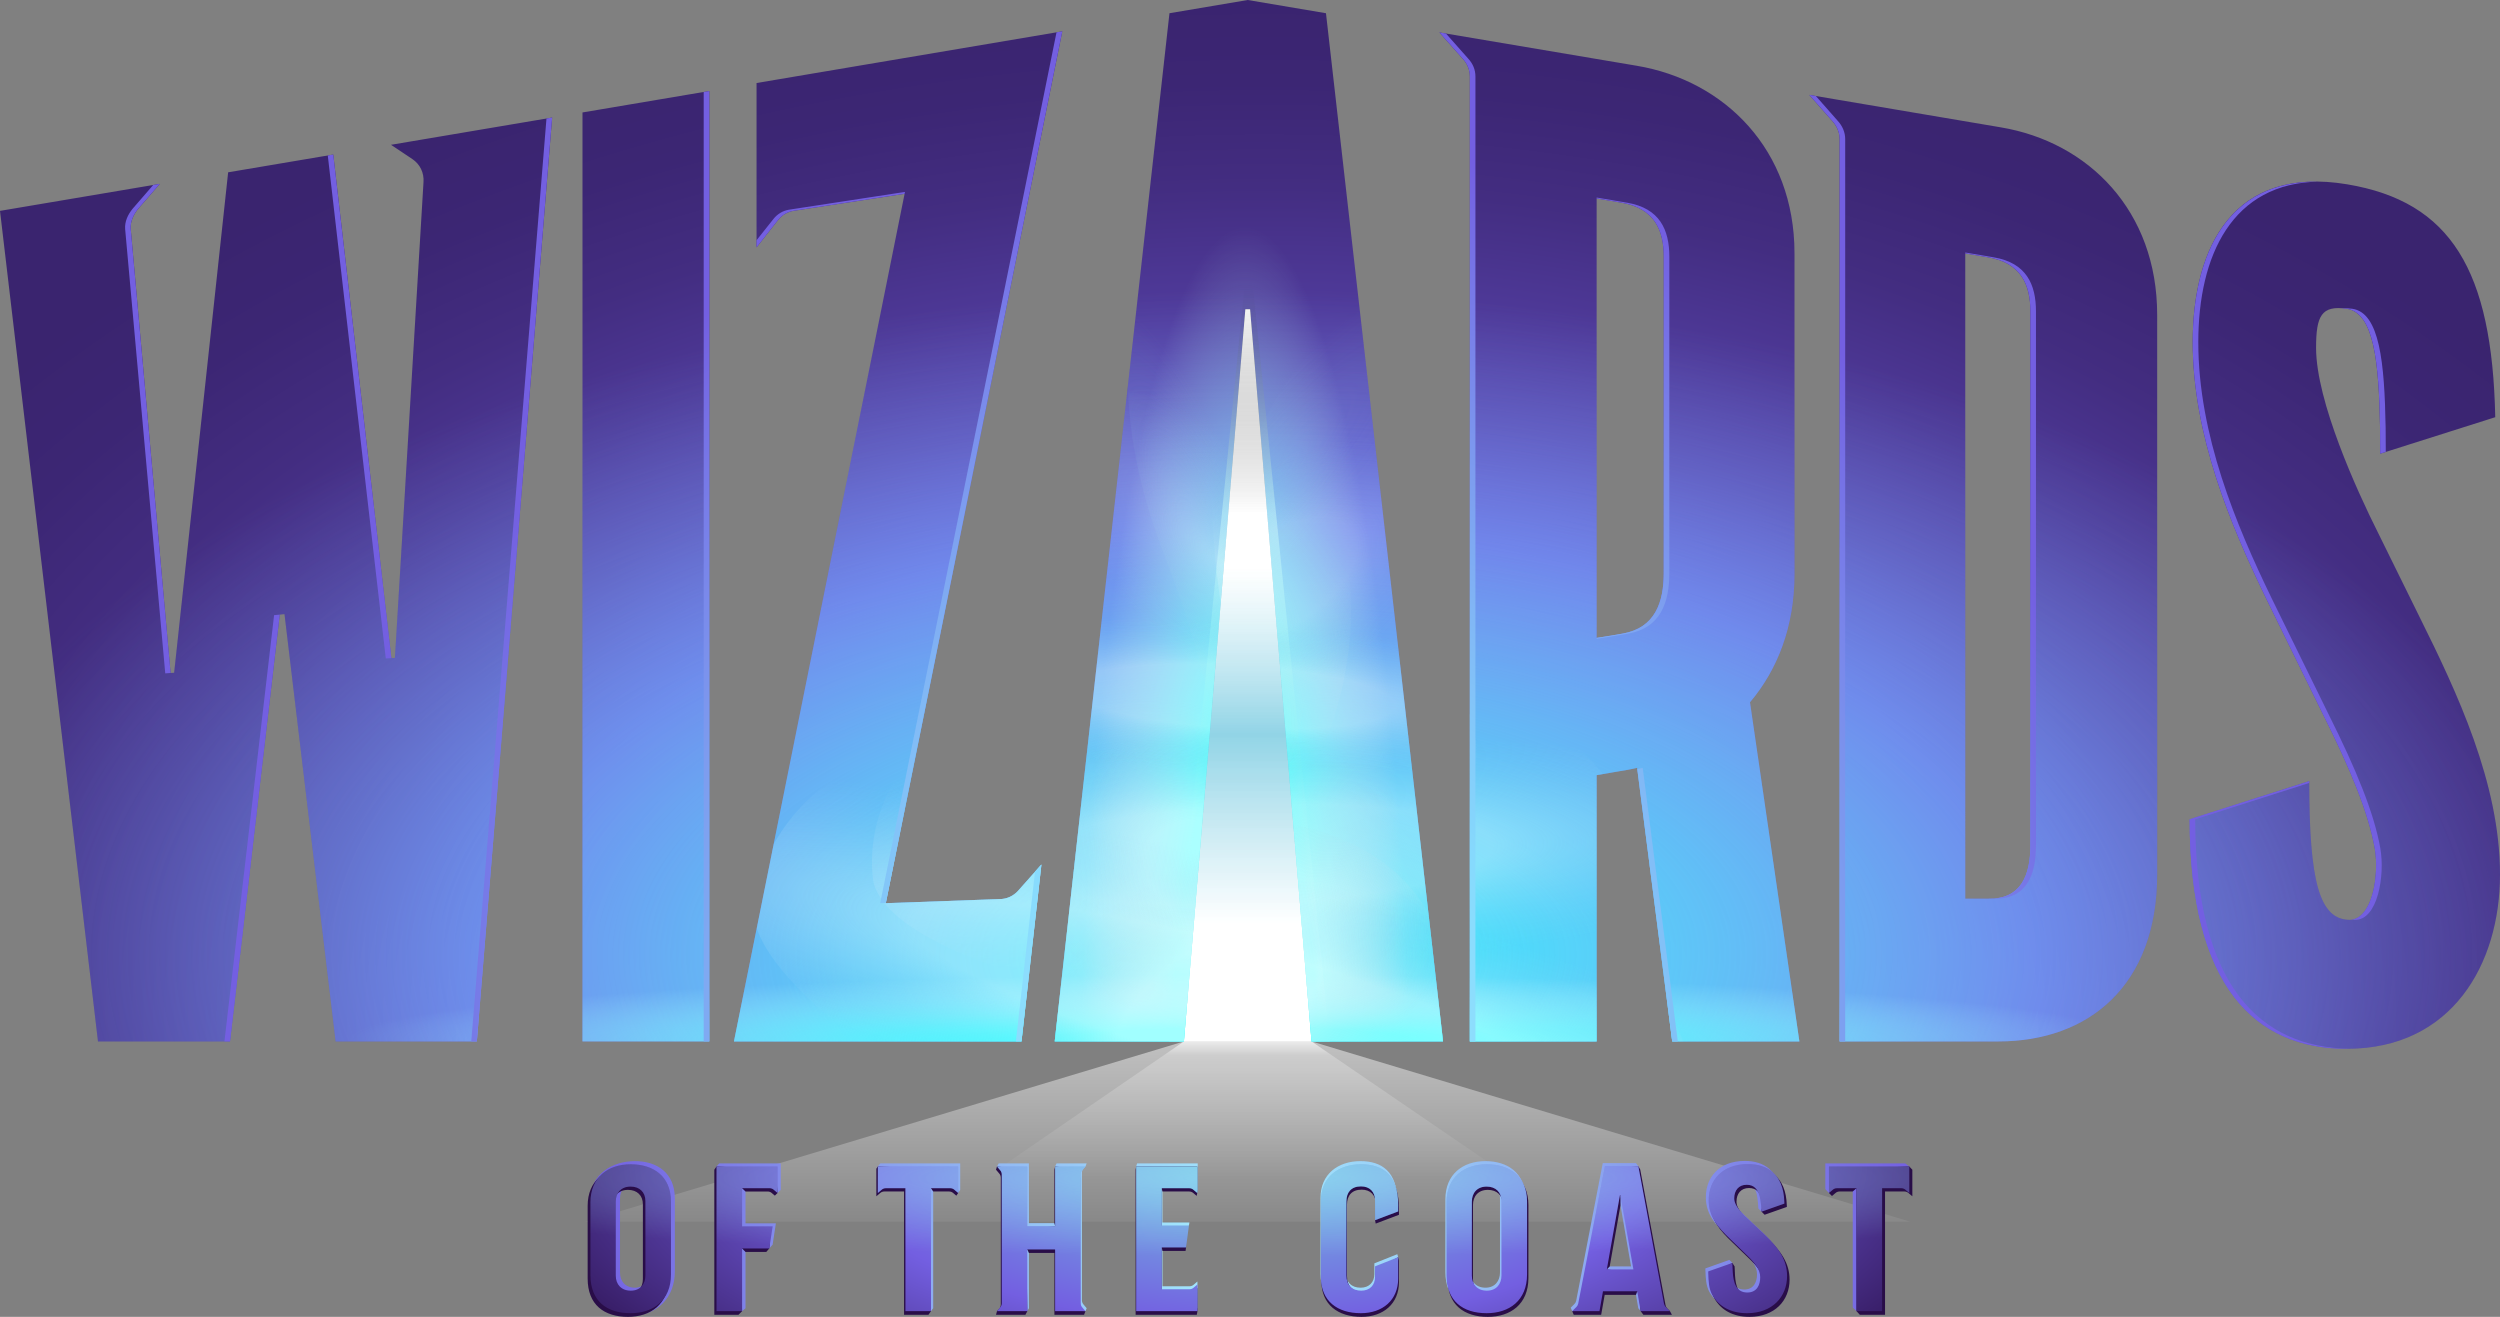 <?xml version="1.0" encoding="utf-8"?>
<!-- Generator: Adobe Illustrator 16.0.0, SVG Export Plug-In . SVG Version: 6.00 Build 0)  -->
<!DOCTYPE svg PUBLIC "-//W3C//DTD SVG 1.1//EN" "http://www.w3.org/Graphics/SVG/1.1/DTD/svg11.dtd">
<svg version="1.1" id="Layer_1" xmlns="http://www.w3.org/2000/svg" xmlns:xlink="http://www.w3.org/1999/xlink" x="0px" y="0px"
	 width="1000.001px" height="526.743px" viewBox="0 0 1000.001 526.743" enable-background="new 0 0 1000.001 526.743"
	 xml:space="preserve">
<rect x="0" y="0" width="1000.001" height="526.743" fill="#808080" stroke="none"/>
<g>
	<linearGradient id="SVGID_1_" gradientUnits="userSpaceOnUse" x1="499.086" y1="395.61" x2="499.086" y2="590.995">
		<stop  offset="0.032" style="stop-color:#FFFFFF;stop-opacity:0.6"/>
		<stop  offset="0.095" style="stop-color:#FFFFFF;stop-opacity:0.524"/>
		<stop  offset="0.532" style="stop-color:#FFFFFF;stop-opacity:0"/>
	</linearGradient>
	<polyline fill="url(#SVGID_1_)" points="234.088,488.681 764.086,488.681 524.609,416.573 507.841,393.364 499.087,393.552 
		490.332,393.364 473.563,416.573 234.088,488.681 	"/>
	<linearGradient id="SVGID_2_" gradientUnits="userSpaceOnUse" x1="499.371" y1="410.4" x2="499.371" y2="535.245">
		<stop  offset="0.018" style="stop-color:#FFFFFF"/>
		<stop  offset="0.018" style="stop-color:#FFFFFF;stop-opacity:0.999"/>
		<stop  offset="0.093" style="stop-color:#FFFFFF;stop-opacity:0.25"/>
		<stop  offset="0.49" style="stop-color:#FFFFFF;stop-opacity:0"/>
	</linearGradient>
	<polygon fill="url(#SVGID_2_)" points="630.133,488.681 524.609,416.573 473.563,416.573 368.609,488.681 	"/>
	
		<radialGradient id="SVGID_3_" cx="498.459" cy="618.13" r="369.179" gradientTransform="matrix(0.726 0 0 0.719 138.272 51.048)" gradientUnits="userSpaceOnUse">
		<stop  offset="0" style="stop-color:#A6F3FF"/>
		<stop  offset="1" style="stop-color:#735FE1"/>
	</radialGradient>
	<path fill="url(#SVGID_3_)" d="M253.976,464.451c-9.111,0-17.807,5.283-17.807,15.277v29.093c0,10.401,8.212,17.105,17.726,17.105
		c8.951,0,16.047-6.864,16.047-17.35v-29.172C269.941,469.167,262.846,464.451,253.976,464.451z M259.781,508.984
		c0,3.414-2.017,6.095-5.806,6.095s-5.967-2.519-5.967-6.014v-29.66c0-3.495,2.097-6.015,5.886-6.015
		c3.548,0,5.887,2.194,5.887,5.771V508.984z M287.703,465.347h24.601v10.611l-1.275,1.238l-0.281-2.572
		c-0.44-0.375-1.001-0.583-1.579-0.583h-10.963v15.279h12.148l-1.307,8.542l-1.346,1.526l-9.496-1.212v25.11l-1.367,1.178
		l-8.792-1.178l-1.434-56.688L287.703,465.347z M352.152,465.347h31.931v10.611l-0.809,1.238l-0.749-2.572
		c-0.441-0.375-1-0.583-1.579-0.583h-7.668v49.246l-0.88,1.178l-9.281-1.178v-49.246h-7.828c-0.579,0-1.139,0.208-1.579,0.583
		l-1.558,1.334l-1.017-9.359L352.152,465.347z M594.188,464.451c-9.11,0-16.046,5.283-16.046,15.277v29.093
		c0,10.401,6.452,15.277,15.964,15.277c8.95,0,16.048-5.036,16.048-15.521v-29.172C610.153,469.167,603.056,464.451,594.188,464.451
		z M599.993,508.984c0,3.414-2.015,6.095-5.806,6.095c-3.789,0-5.966-2.519-5.966-6.014v-29.66c0-3.495,2.096-6.015,5.884-6.015
		c3.55,0,5.888,2.194,5.888,5.771V508.984z M558.936,480.837v2.516l-8.919,4.732l0.447-1.9l0.074-7.405
		c0-3.414-2.891-5.471-6.358-5.471c-3.952,0-5.806,2.441-5.806,5.932v29.744c0,3.98,2.256,6.095,5.887,6.095
		c3.387,0,5.481-2.192,5.481-5.443v-4.295l9.193-3.667l0.333,1.207l-0.333,7.322c0,8.696-6.209,13.896-14.835,13.896
		c-9.275,0-15.888-4.795-15.888-14.545v-30.556c0-9.264,6.936-14.547,15.967-14.547C552.646,464.451,558.99,468.565,558.936,480.837
		z M477.413,513.926l1.558-1.333v10.694h-24.146l-0.347-56.688l0.347-1.252h24.259l-0.001,10.611l-0.188,1.238l-1.369-2.572
		c-0.441-0.375-1-0.583-1.579-0.583h-10.962v14.951h10.793l-0.21,1.226l-10.583,7.553v16.739h9.506h1.345
		C476.412,514.51,476.972,514.302,477.413,513.926z M664.57,520.278l-0.278-1.51l0,0l-8.947-52.25l-0.956-1.253h-13.288
		l-10.622,55.013c-0.096,0.488-0.332,0.938-0.681,1.288l-1.506,1.517l0.582,1.382l10.065-1.178l1.391-7.964h13.606l1.379,7.964
		l0.963,1.178l10.279-0.956l-1.698-1.711C664.9,521.224,664.665,520.769,664.57,520.278z M641.86,506.573l5.19-29.688h0.23
		l5.141,29.688H641.86z M432.768,469.059v51.073c0.001,0.58,0.205,1.141,0.578,1.584l1.322,1.571l-0.478,1.178l-11.583-1.178
		v-24.706h-11.047v24.706l-0.628,1.178l-10.128-1.178l0.018-1.571c0.373-0.443,0.577-1.004,0.58-1.584v-51.629
		c-0.003-0.581-0.207-1.144-0.58-1.588l-2.03-0.316l0.708-1.252h12.061v23.893h11.047l-0.557-22.641l0.557-1.252h12.061
		l-0.478,1.252l-0.845,0.878C432.973,467.919,432.769,468.479,432.768,469.059z M730.131,465.347h31.93l1.657,1.252l-1.657,9.359
		l-1.546-1.325c-0.447-0.382-1.018-0.592-1.605-0.592h-7.651v49.246l-8.643,1.178l-1.519-1.46v-48.964h-7.828
		c-0.579,0-1.14,0.208-1.58,0.583l-0.109,2.572l-1.448-1.559V465.347z M704.55,492.568c5.641,5.362,8.937,10.241,8.937,16.66
		c0,8.369-5.897,14.87-15.876,14.87c-6.48,0-11.22-2.663-13.859-7.355c-1.356-2.405-1.475-5.439-1.587-8.683
		c-0.005-0.044-0.01-0.311-0.012-0.69l9.583-3.399l1.2,1.202l-1.031,2.441c0.267,4.309,1.368,8.197,5.792,8.197
		c3.905,0,5.12-3.169,5.12-6.095c0-3.251-2.256-5.937-5.726-9.266l-6.161-6.011c-5.119-4.96-8.589-8.943-8.589-15.603
		c0-7.804,5.203-14.468,15.615-14.468c7.401,0,14.1,3.719,14.436,15.128c0.01,0.24,0.017,0.477,0.021,0.714l-7.79,4.444
		l-1.272-1.229c-0.036-1.361-0.263-3.494-0.449-4.654c-0.091-0.529-0.194-1.063-0.288-1.415c-0.759-2.866-2.22-4.695-5.177-4.695
		c-3.207,0-4.945,2.273-4.945,5.443s3.298,6.176,6.336,9.02L704.55,492.568z"/>
	<path fill="#290D48" d="M251.283,466.993c-9.211,0-16.222,5.291-16.222,15.303v29.142c0,10.419,6.521,15.306,16.14,15.306
		c9.049,0,16.223-5.05,16.223-15.548v-29.225C267.424,471.715,260.25,466.993,251.283,466.993z M257.152,511.601
		c0,3.42-2.038,6.105-5.869,6.105s-6.032-2.525-6.032-6.022v-29.713c0-3.499,2.119-6.022,5.95-6.022
		c3.588,0,5.951,2.197,5.951,5.778V511.601z M285.727,467.888l0.886-1.289l23.64,1.289l0.776,9.309l-1.088,1.059l-1.263-1.072
		c-0.446-0.377-1.013-0.585-1.598-0.585h-8.875l-1.367-1.313l-0.84,1.313v15.306h12.281l-0.578,7.485l-1.191,1.386h-8.305
		l-1.367-1.386l-0.84,1.386l0.84,23.69l-1.455,1.462h-9.656V467.888z M350.536,467.499l0.6-0.9l31.681,1.289l0.458,9.309
		l-0.744,1.081l-1.288-1.095c-0.446-0.377-1.013-0.585-1.597-0.585h-6.367l-0.88-1.313l-0.506,1.313l0.506,47.867l-1.03,1.462
		h-9.746v-49.329h-7.914c-0.586,0-1.152,0.208-1.598,0.585l-1.574,1.335V467.499z M595.225,466.993
		c-9.209,0-16.222,5.291-16.222,15.303v29.142c0,10.419,6.522,15.306,16.141,15.306c9.047,0,16.222-5.05,16.222-15.548v-29.225
		C611.365,471.715,604.19,466.993,595.225,466.993z M601.094,511.601c0,3.42-2.037,6.105-5.869,6.105
		c-3.831,0-6.031-2.525-6.031-6.022v-29.713c0-3.499,2.119-6.022,5.95-6.022c3.585,0,5.95,2.197,5.95,5.778V511.601z
		 M559.588,483.404v2.521l-9.294,3.515l-0.277-1.354l0.277-6.603c0-3.418-2.12-5.615-5.626-5.615c-3.995,0-5.868,2.441-5.868,5.94
		v28.688c0,3.989,2.28,6.108,5.949,6.108c3.425,0,5.545-1.095,5.545-4.351v-4.301l8.975-5.071l0.319,1.397v8.545
		c0,8.709-6.278,13.92-15.002,13.92c-9.374,0-16.059-4.806-16.059-14.571v-30.608c0-9.279,7.013-14.57,16.141-14.57
		C553.227,466.993,559.642,471.111,559.588,483.404z M477.364,516.549l1.575-1.334l0.036,9.25l-0.26,1.462h-24.468v-58.039
		l0.229-1.289h24.416v10.598l-0.232,1.157l-1.379-1.171c-0.445-0.377-1.012-0.585-1.597-0.585h-10.702l-0.28-1.313l-0.098,1.313
		v14.979h9.817l-0.005,7.405l-0.195,1.387h-9.239l-0.28-1.387l-0.098,1.387v16.768h9.804h1.358
		C476.354,517.136,476.918,516.928,477.364,516.549z M666.222,522.089l-0.124-0.685l0,0l-10.012-53.598l-0.741-1.288l-12.693,1.288
		l-10.737,55.107c-0.095,0.488-0.335,0.94-0.689,1.293l-2.351,0.258l0.626,1.462h10.966l1.408-7.977h12.519l0.498-1.438l0.738,1.438
		l0.649,6.515l1.078,1.462h11.427l-0.795-1.462l-1.076-1.073C666.555,523.036,666.317,522.582,666.222,522.089z M642.733,507.772
		l1.147-1.199l4.302-24.381l0.007-4.069l0.712,1.325l5.197,29.735L642.733,507.772z M432.035,471.05v51.715
		c0.001,0.584,0.208,1.146,0.586,1.59l1.569,0.11l-0.569,1.462h-11.856v-24.746h-10.204l-0.628-1.388l-0.337,1.388l0.337,23.284
		l-0.775,1.462h-11.755l0.39-1.462l0.947-1.04c0.377-0.443,0.585-1.004,0.585-1.587V471.05c0-0.581-0.208-1.144-0.585-1.589
		l-1.337-1.573l0.39-1.289l11.804,1.289v23.936l11.455-1.361l-0.286-1.223v-21.352l0.286-1.289l10.445,1.289l-1.338,1.573
		C430.782,469.906,432.036,470.469,432.035,471.05z M732.658,467.888l31.06-1.289l1.221,1.289v10.63l-1.562-1.325
		c-0.454-0.384-1.028-0.595-1.623-0.595h-7.738v49.329H743.94l-1.325-1.462v-49.181l-1.519,1.313h-5.268
		c-0.586,0-1.15,0.208-1.596,0.585l-1.444,1.226l-1.21-1.212L732.658,467.888z M706.797,495.159
		c5.701,5.371,9.035,10.256,9.035,16.688c0,8.382-5.963,14.896-16.05,14.896c-6.553,0-11.344-2.67-14.014-7.369
		c-1.369-2.41-1.489-5.452-1.604-8.698c-0.004-0.046-0.007-0.313-0.011-0.692l8.782-4.811l0.906,1.404
		c0.005,0.667,0.17,3.652,0.17,3.652c0.271,4.316,1.383,8.209,5.856,8.209c3.947,0,5.175-3.174,5.175-6.104
		c0-3.256-2.278-5.945-5.787-9.281l-6.228-6.023c-5.177-4.966-8.686-8.956-8.686-15.629c0-7.813,5.263-14.49,15.788-14.49
		c7.482,0,14.253,3.726,14.594,15.154c0.009,0.238,0.017,0.475,0.022,0.713l-8.901,3.131l-1.224-1.253
		c-0.081-1.293,0.66-2.376,0.507-3.318c-0.093-0.529-0.197-1.062-0.292-1.42c-0.768-2.868-2.242-4.702-5.232-4.702
		c-3.242,0-5.001,2.279-5.001,5.453s3.334,6.185,6.406,9.033L706.797,495.159z"/>
	
		<radialGradient id="SVGID_4_" cx="498.85" cy="539.836" r="455.288" gradientTransform="matrix(0.727 0 0 0.293 136.668 306.165)" gradientUnits="userSpaceOnUse">
		<stop  offset="0" style="stop-color:#72C6E0"/>
		<stop  offset="0.49" style="stop-color:#735FE1"/>
		<stop  offset="1" style="stop-color:#290D48"/>
	</radialGradient>
	<path fill="url(#SVGID_4_)" d="M252.318,465.706c-9.17,0-16.149,5.274-16.149,15.257v29.057c0,10.388,6.492,15.259,16.068,15.259
		c9.01,0,16.151-5.031,16.151-15.503v-29.134C268.389,470.415,261.247,465.706,252.318,465.706z M258.163,510.181
		c0,3.411-2.029,6.088-5.845,6.088c-3.813,0-6.005-2.517-6.005-6.005v-29.622c0-3.49,2.109-6.009,5.924-6.009
		c3.572,0,5.926,2.193,5.926,5.763V510.181z M286.612,466.599h24.416v10.598l-1.568-1.329c-0.442-0.38-1.007-0.583-1.589-0.583
		h-11.033v15.259h12.228l-1.364,8.846h-10.863v25.076h-10.226V466.599z M351.136,466.599h32.139v10.598l-1.567-1.329
		c-0.444-0.38-1.008-0.583-1.589-0.583h-7.72v49.181h-10.226v-49.181h-7.879c-0.583,0-1.146,0.203-1.59,0.583l-1.568,1.329V466.599z
		 M594.75,465.706c-9.171,0-16.151,5.274-16.151,15.257v29.057c0,10.388,6.494,15.259,16.07,15.259
		c9.009,0,16.149-5.031,16.149-15.503v-29.134C610.818,470.415,603.678,465.706,594.75,465.706z M600.592,510.181
		c0,3.411-2.025,6.088-5.842,6.088c-3.813,0-6.004-2.517-6.004-6.005v-29.622c0-3.49,2.109-6.009,5.923-6.009
		c3.571,0,5.923,2.193,5.923,5.763V510.181z M559.269,482.068v2.514l-9.252,3.503v-7.932c0-3.409-2.109-5.602-5.6-5.602
		c-3.979,0-5.844,2.437-5.844,5.925v29.704c0,3.977,2.271,6.088,5.922,6.088c3.412,0,5.521-2.19,5.521-5.437v-4.289l9.252-3.662
		v8.518c0,8.686-6.248,13.88-14.934,13.88c-9.333,0-15.988-4.792-15.988-14.526v-30.518c0-9.254,6.98-14.528,16.07-14.528
		C552.937,465.706,559.322,469.813,559.269,482.068z M477.407,515.115l1.568-1.329v10.679h-24.498v-57.866h24.416v10.598
		l-1.568-1.329c-0.443-0.38-1.007-0.583-1.589-0.583h-11.033v14.934h10.863l-1.148,8.764h-9.715v16.717h9.762h1.353
		C476.4,515.698,476.964,515.493,477.407,515.115z M665.592,521.458l-0.28-1.505l0,0l-9.967-53.435h-13.376l-10.689,54.941
		c-0.098,0.488-0.335,0.938-0.688,1.289l-1.717,1.716h10.918l1.401-7.952h13.697l1.388,7.952h11.71l-1.709-1.706
		C665.924,522.403,665.687,521.951,665.592,521.458z M642.733,507.772l5.224-29.649h0.232l5.175,29.649H642.733z M432.276,469.75
		v51.563c0.002,0.581,0.208,1.142,0.583,1.583l1.331,1.568h-12.14v-24.672h-11.118v24.672h-12.141l1.33-1.568
		c0.376-0.441,0.583-1.002,0.584-1.583V469.75c-0.001-0.578-0.208-1.139-0.584-1.582l-1.33-1.569h12.141v23.863h11.118v-23.863
		h12.14l-1.331,1.569C432.484,468.611,432.278,469.172,432.276,469.75z M731.579,466.599h32.139v10.598l-1.555-1.32
		c-0.452-0.384-1.024-0.592-1.617-0.592h-7.701v49.181h-10.229v-49.181h-7.878c-0.583,0-1.146,0.203-1.589,0.583l-1.569,1.329
		V466.599z M705.832,493.786c5.676,5.355,8.995,10.229,8.995,16.639c0,8.359-5.937,14.854-15.98,14.854
		c-6.521,0-11.291-2.66-13.95-7.347c-1.365-2.403-1.482-5.435-1.598-8.673c-0.003-0.044-0.007-0.311-0.012-0.69l9.648-3.396
		c0.005,0.665,0.167,3.642,0.167,3.642c0.271,4.303,1.379,8.187,5.832,8.187c3.93,0,5.152-3.165,5.152-6.091
		c0-3.244-2.272-5.925-5.763-9.25l-6.2-6.003c-5.154-4.953-8.646-8.93-8.646-15.585c0-7.79,5.237-14.444,15.717-14.444
		c7.449,0,14.19,3.711,14.531,15.104c0.009,0.239,0.016,0.477,0.021,0.712l-9.124,3.212c-0.033-1.36-0.262-3.49-0.449-4.647
		c-0.094-0.529-0.197-1.063-0.292-1.415c-0.764-2.862-2.233-4.688-5.211-4.688c-3.228,0-4.977,2.27-4.977,5.435
		c0,3.164,3.317,6.169,6.376,9.011L705.832,493.786z"/>
	
		<radialGradient id="SVGID_5_" cx="504.84" cy="549.748" r="519.909" gradientTransform="matrix(0.727 0 0 0.06 136.668 438.353)" gradientUnits="userSpaceOnUse">
		<stop  offset="0" style="stop-color:#A6F3FF;stop-opacity:0.6"/>
		<stop  offset="1" style="stop-color:#A6F3FF;stop-opacity:0"/>
	</radialGradient>
	<path opacity="0.8" fill="url(#SVGID_5_)" d="M252.318,465.706c-9.17,0-16.149,5.274-16.149,15.257v29.057
		c0,10.388,6.492,15.259,16.068,15.259c9.01,0,16.151-5.031,16.151-15.503v-29.134C268.389,470.415,261.247,465.706,252.318,465.706
		z M258.163,510.181c0,3.411-2.029,6.088-5.845,6.088c-3.813,0-6.005-2.517-6.005-6.005v-29.622c0-3.49,2.109-6.009,5.924-6.009
		c3.572,0,5.926,2.193,5.926,5.763V510.181z M286.612,466.599h24.416v10.598l-1.568-1.329c-0.442-0.38-1.007-0.583-1.589-0.583
		h-11.033v15.259h12.228l-1.364,8.846h-10.863v25.076h-10.226V466.599z M351.136,466.599h32.139v10.598l-1.567-1.329
		c-0.444-0.38-1.008-0.583-1.589-0.583h-7.72v49.181h-10.226v-49.181h-7.879c-0.583,0-1.146,0.203-1.59,0.583l-1.568,1.329V466.599z
		 M594.75,465.706c-9.171,0-16.151,5.274-16.151,15.257v29.057c0,10.388,6.494,15.259,16.07,15.259
		c9.009,0,16.149-5.031,16.149-15.503v-29.134C610.818,470.415,603.678,465.706,594.75,465.706z M600.592,510.181
		c0,3.411-2.025,6.088-5.842,6.088c-3.813,0-6.004-2.517-6.004-6.005v-29.622c0-3.49,2.109-6.009,5.923-6.009
		c3.571,0,5.923,2.193,5.923,5.763V510.181z M559.269,482.068v2.514l-9.252,3.503v-7.932c0-3.409-2.109-5.602-5.6-5.602
		c-3.979,0-5.844,2.437-5.844,5.925v29.704c0,3.977,2.271,6.088,5.922,6.088c3.412,0,5.521-2.19,5.521-5.437v-4.289l9.252-3.662
		v8.518c0,8.686-6.248,13.88-14.934,13.88c-9.333,0-15.988-4.792-15.988-14.526v-30.518c0-9.254,6.98-14.528,16.07-14.528
		C552.937,465.706,559.322,469.813,559.269,482.068z M477.407,515.115l1.568-1.329v10.679h-24.498v-57.866h24.416v10.598
		l-1.568-1.329c-0.443-0.38-1.007-0.583-1.589-0.583h-11.033v14.934h10.863l-1.148,8.764h-9.715v16.717h9.762h1.353
		C476.4,515.698,476.964,515.493,477.407,515.115z M665.592,521.458l-0.28-1.505l0,0l-9.967-53.435h-13.376l-10.689,54.941
		c-0.098,0.488-0.335,0.938-0.688,1.289l-1.717,1.716h10.918l1.401-7.952h13.697l1.388,7.952h11.71l-1.709-1.706
		C665.924,522.403,665.687,521.951,665.592,521.458z M642.733,507.772l5.224-29.649h0.232l5.175,29.649H642.733z M432.276,469.75
		v51.563c0.002,0.581,0.208,1.142,0.583,1.583l1.331,1.568h-12.14v-24.672h-11.118v24.672h-12.141l1.33-1.568
		c0.376-0.441,0.583-1.002,0.584-1.583V469.75c-0.001-0.578-0.208-1.139-0.584-1.582l-1.33-1.569h12.141v23.863h11.118v-23.863
		h12.14l-1.331,1.569C432.484,468.611,432.278,469.172,432.276,469.75z M731.579,466.599h32.139v10.598l-1.555-1.32
		c-0.452-0.384-1.024-0.592-1.617-0.592h-7.701v49.181h-10.229v-49.181h-7.878c-0.583,0-1.146,0.203-1.589,0.583l-1.569,1.329
		V466.599z M705.832,493.786c5.676,5.355,8.995,10.229,8.995,16.639c0,8.359-5.937,14.854-15.98,14.854
		c-6.521,0-11.291-2.66-13.95-7.347c-1.365-2.403-1.482-5.435-1.598-8.673c-0.003-0.044-0.007-0.311-0.012-0.69l9.648-3.396
		c0.005,0.665,0.167,3.642,0.167,3.642c0.271,4.303,1.379,8.187,5.832,8.187c3.93,0,5.152-3.165,5.152-6.091
		c0-3.244-2.272-5.925-5.763-9.25l-6.2-6.003c-5.154-4.953-8.646-8.93-8.646-15.585c0-7.79,5.237-14.444,15.717-14.444
		c7.449,0,14.19,3.711,14.531,15.104c0.009,0.239,0.016,0.477,0.021,0.712l-9.124,3.212c-0.033-1.36-0.262-3.49-0.449-4.647
		c-0.094-0.529-0.197-1.063-0.292-1.415c-0.764-2.862-2.233-4.688-5.211-4.688c-3.228,0-4.977,2.27-4.977,5.435
		c0,3.164,3.317,6.169,6.376,9.011L705.832,493.786z"/>
	
		<radialGradient id="SVGID_6_" cx="507.6" cy="460.417" r="888.919" gradientTransform="matrix(0.727 0 0 0.461 136.668 194.141)" gradientUnits="userSpaceOnUse">
		<stop  offset="0" style="stop-color:#82D2FD"/>
		<stop  offset="0.477" style="stop-color:#735FE1"/>
		<stop  offset="0.481" style="stop-color:#725EE0"/>
		<stop  offset="0.593" style="stop-color:#5E4AB7"/>
		<stop  offset="0.704" style="stop-color:#4E3998"/>
		<stop  offset="0.81" style="stop-color:#432D81"/>
		<stop  offset="0.911" style="stop-color:#3C2674"/>
		<stop  offset="1" style="stop-color:#3A246F"/>
	</radialGradient>
	<path fill="url(#SVGID_6_)" d="M232.996,44.98l50.722-8.572v380.165h-50.722V44.98z M862.868,125.885v223.873
		c0,44.489-27.392,66.815-63.515,66.815h-63.511V55.635c0-2.738-1.104-5.243-2.973-7.287l-9.159-10.388l76.56,12.968
		C835.452,56.815,862.868,84.393,862.868,125.885z M812.15,124.551c0-10.744-3.795-19.401-16.906-21.624l-9.14-1.551V359.46h9.14
		c13.249,0.347,16.906-9.551,16.906-21.318V124.551z M399.86,359.634l-45.549,1.637l70.611-348.737l-122.301,20.67v65.739
		l8.586-10.925c1.538-1.956,3.725-3.267,6.143-3.68l44.487-6.819l-68.255,339.055h115.006l7.975-70.764l-9.307,10.475
		C405.361,358.418,402.676,359.634,399.86,359.634z M164.955,63.638c3.058,2.044,4.725,5.505,4.446,9.234l-11.424,190.284
		l-1.424,0.095L133.307,61.819l-42.048,7.105L69.654,269.098l-1.425,0.094L52.298,91.662c-0.242-3.045,1.115-5.876,2.994-8.174
		l8.617-9.938L0,84.348l39.192,332.226h52.818l19.89-170.728l1.896-0.198l20.456,170.926h56.486L220.86,47.021l-64.461,10.899
		L164.955,63.638z M699.999,280.922l19.753,135.651h-50.869l-14.033-109.43c-1.135,0.24-2.256,0.52-3.402,0.717l-12.79,2.194
		v106.519h-50.723v-97.819V187.053V30.637c0-2.736-0.99-5.154-2.966-7.282l-9.214-10.385l78.878,13.32
		c35.181,5.888,63.166,33.532,63.166,75.022v63.464v21.979v42.906C717.799,250.727,710.97,267.93,699.999,280.922z M665.499,102.702
		c0-10.744-3.796-19.399-16.907-21.624l-9.935-1.686v175.766c0,0,5.077-0.75,10.464-1.722c12.976-2.341,16.378-12.55,16.378-24.316
		V102.702z M968.016,247.179l-16.906-34.292c-8.227-16.384-24.679-52.362-24.679-73.747c0-12.829,2.17-17.086,12.228-15.633
		c10.966,1.583,12.907,21.346,13.364,47.695l0.054,10.274l46.023-14.595c-1.21-58.73-17.731-86.258-59.326-93.172
		c-44.782-7.444-61.69,24.285-61.69,63.194c0,36.97,15.082,72.989,29.244,102.213l22.85,46.561
		c11.172,22.323,18.229,39.567,20.712,53.626c1.931,10.937-1.064,28.85-10.202,28.642c-11.884-0.271-15.995-15.025-15.995-55.471
		l-0.06,0.002l-47.786,15.25c0.093,67.315,26.48,91.79,62.928,91.79c42.035,0,61.228-33.934,61.228-69.694
		C1000.001,313.141,982.635,276.616,968.016,247.179z M499.087,0l-31.3,5.289l-45.906,411.284h51.682l24.576-292.858h1.896
		l24.577,292.858h52.607L530.388,5.289L499.087,0z"/>
	
		<radialGradient id="SVGID_7_" cx="498.271" cy="426.263" r="739.22" gradientTransform="matrix(0.727 0 0 0.359 136.668 228.891)" gradientUnits="userSpaceOnUse">
		<stop  offset="0" style="stop-color:#2EF4FC"/>
		<stop  offset="0.219" style="stop-color:#47E4FC;stop-opacity:0.781"/>
		<stop  offset="0.537" style="stop-color:#66D1FD;stop-opacity:0.463"/>
		<stop  offset="0.809" style="stop-color:#78C5FD;stop-opacity:0.191"/>
		<stop  offset="1" style="stop-color:#7FC1FD;stop-opacity:0"/>
	</radialGradient>
	<path fill="url(#SVGID_7_)" d="M232.996,44.98l50.722-8.572v380.165h-50.722V44.98z M862.868,125.885v223.873
		c0,44.489-27.392,66.815-63.515,66.815h-63.511V55.635c0-2.738-1.104-5.243-2.973-7.287l-9.159-10.388l76.56,12.968
		C835.452,56.815,862.868,84.393,862.868,125.885z M812.15,124.551c0-10.744-3.795-19.401-16.906-21.624l-9.14-1.551V359.46h9.14
		c13.249,0.347,16.906-9.551,16.906-21.318V124.551z M399.86,359.634l-45.549,1.637l70.611-348.737l-122.301,20.67v65.739
		l8.586-10.925c1.538-1.956,3.725-3.267,6.143-3.68l44.487-6.819l-68.255,339.055h115.006l7.975-70.764l-9.307,10.475
		C405.361,358.418,402.676,359.634,399.86,359.634z M164.955,63.638c3.058,2.044,4.725,5.505,4.446,9.234l-11.424,190.284
		l-1.424,0.095L133.307,61.819l-42.048,7.105L69.654,269.098l-1.425,0.094L52.298,91.662c-0.242-3.045,1.115-5.876,2.994-8.174
		l8.617-9.938L0,84.348l39.192,332.226h52.818l19.89-170.728l1.896-0.198l20.456,170.926h56.486L220.86,47.021l-64.461,10.899
		L164.955,63.638z M699.999,280.922l19.753,135.651h-50.869l-14.033-109.43c-1.135,0.24-2.256,0.52-3.402,0.717l-12.79,2.194
		v106.519h-50.723v-97.819V187.053V30.637c0-2.736-0.99-5.154-2.966-7.282l-9.214-10.385l78.878,13.32
		c35.181,5.888,63.166,33.532,63.166,75.022v63.464v21.979v42.906C717.799,250.727,710.97,267.93,699.999,280.922z M665.499,102.702
		c0-10.744-3.796-19.399-16.907-21.624l-9.935-1.686v175.766c0,0,5.077-0.75,10.464-1.722c12.976-2.341,16.378-12.55,16.378-24.316
		V102.702z M968.016,247.179l-16.906-34.292c-8.227-16.384-24.679-52.362-24.679-73.747c0-12.829,2.17-17.086,12.228-15.633
		c10.966,1.583,12.907,21.346,13.364,47.695l0.054,10.274l46.023-14.595c-1.21-58.73-17.731-86.258-59.326-93.172
		c-44.782-7.444-61.69,24.285-61.69,63.194c0,36.97,15.082,72.989,29.244,102.213l22.85,46.561
		c11.172,22.323,18.229,39.567,20.712,53.626c1.931,10.937-1.064,28.85-10.202,28.642c-11.884-0.271-15.995-15.025-15.995-55.471
		l-0.06,0.002l-47.786,15.25c0.093,67.315,26.48,91.79,62.928,91.79c42.035,0,61.228-33.934,61.228-69.694
		C1000.001,313.141,982.635,276.616,968.016,247.179z M499.087,0l-31.3,5.289l-45.906,411.284h51.682l24.576-292.858h1.896
		l24.577,292.858h52.607L530.388,5.289L499.087,0z"/>
	<g>
		<polygon fill="#FFFFFF" points="498.139,123.715 473.563,416.573 524.612,416.573 500.035,123.715 		"/>
	</g>
	<g id="Portal_3_" opacity="0.75">
		<linearGradient id="SVGID_8_" gradientUnits="userSpaceOnUse" x1="499.821" y1="369.97" x2="499.821" y2="33.063">
			<stop  offset="0" style="stop-color:#FFFFFF;stop-opacity:0.9"/>
			<stop  offset="0.226" style="stop-color:#6DC6DE"/>
			<stop  offset="0.423" style="stop-color:#FFFFFF;stop-opacity:0.75"/>
			<stop  offset="0.488" style="stop-color:#FFFFFF;stop-opacity:0.75"/>
			<stop  offset="0.758" style="stop-color:#000000;stop-opacity:0"/>
			<stop  offset="1" style="stop-color:#000000;stop-opacity:0"/>
		</linearGradient>
		<polygon fill="url(#SVGID_8_)" points="499.47,97.744 467.737,416.573 531.904,416.573 		"/>
	</g>
	<g>
		<defs>
			<path id="SVGID_9_" d="M232.996,44.98l50.722-8.572v380.165h-50.722V44.98z M862.868,125.885v223.873
				c0,44.489-27.392,66.815-63.515,66.815h-63.511V55.635c0-2.738-1.104-5.243-2.973-7.287l-9.159-10.388l76.56,12.968
				C835.452,56.815,862.868,84.393,862.868,125.885z M812.15,124.551c0-10.744-3.795-19.401-16.906-21.624l-9.14-1.551V359.46h9.14
				c13.249,0.347,16.906-9.551,16.906-21.318V124.551z M399.86,359.634l-45.549,1.637l70.611-348.737l-122.301,20.67v65.739
				l8.586-10.925c1.538-1.956,3.725-3.267,6.143-3.68l44.487-6.819l-68.255,339.055h115.006l7.975-70.764l-9.307,10.475
				C405.361,358.418,402.676,359.634,399.86,359.634z M164.955,63.638c3.058,2.044,4.725,5.505,4.446,9.234l-11.424,190.284
				l-1.424,0.095L133.307,61.819l-42.048,7.105L69.654,269.098l-1.425,0.094L52.298,91.662c-0.242-3.045,1.115-5.876,2.994-8.174
				l8.617-9.938L0,84.348l39.192,332.226h52.818l19.89-170.728l1.896-0.198l20.456,170.926h56.486L220.86,47.021l-64.461,10.899
				L164.955,63.638z M699.999,280.922l19.753,135.651h-50.869l-14.033-109.43c-1.135,0.24-2.256,0.52-3.402,0.717l-12.79,2.194
				v106.519h-50.723v-97.819V187.053V30.637c0-2.736-0.99-5.154-2.966-7.282l-9.214-10.385l78.878,13.32
				c35.181,5.888,63.166,33.532,63.166,75.022v63.464v21.979v42.906C717.799,250.727,710.97,267.93,699.999,280.922z
				 M665.499,102.702c0-10.744-3.796-19.399-16.907-21.624l-9.935-1.686v175.766c0,0,5.077-0.75,10.464-1.722
				c12.976-2.341,16.378-12.55,16.378-24.316V102.702z M968.016,247.179l-16.906-34.292c-8.227-16.384-24.679-52.362-24.679-73.747
				c0-12.829,2.17-17.086,12.228-15.633c10.966,1.583,12.907,21.346,13.364,47.695l0.054,10.274l46.023-14.595
				c-1.21-58.73-17.731-86.258-59.326-93.172c-44.782-7.444-61.69,24.285-61.69,63.194c0,36.97,15.082,72.989,29.244,102.213
				l22.85,46.561c11.172,22.323,18.229,39.567,20.712,53.626c1.931,10.937-1.064,28.85-10.202,28.642
				c-11.884-0.271-15.995-15.025-15.995-55.471l-0.06,0.002l-47.786,15.25c0.093,67.315,26.48,91.79,62.928,91.79
				c42.035,0,61.228-33.934,61.228-69.694C1000.001,313.141,982.635,276.616,968.016,247.179z M499.087,0l-31.3,5.289
				l-45.906,411.284h51.682l24.576-292.858h1.896l24.577,292.858h52.607L530.388,5.289L499.087,0z"/>
		</defs>
		<clipPath id="SVGID_10_">
			<use xlink:href="#SVGID_9_"  overflow="visible"/>
		</clipPath>
		
			<radialGradient id="SVGID_11_" cx="-1041.229" cy="924.709" r="167.166" gradientTransform="matrix(0.396 0 0 2.203 910.287 -1578.167)" gradientUnits="userSpaceOnUse">
			<stop  offset="0.457" style="stop-color:#4BFFFF"/>
			<stop  offset="0.586" style="stop-color:#6CF6FA;stop-opacity:0.762"/>
			<stop  offset="0.768" style="stop-color:#94EAF5;stop-opacity:0.427"/>
			<stop  offset="0.912" style="stop-color:#ADE3F1;stop-opacity:0.162"/>
			<stop  offset="1" style="stop-color:#B6E0F0;stop-opacity:0"/>
		</radialGradient>
		<ellipse clip-path="url(#SVGID_10_)" fill="url(#SVGID_11_)" cx="498.945" cy="452.825" rx="66.771" ry="368.434"/>
	</g>
	
		<radialGradient id="SVGID_12_" cx="494.709" cy="473.525" r="490.808" gradientTransform="matrix(0.727 0 0 0.053 136.668 390.864)" gradientUnits="userSpaceOnUse">
		<stop  offset="0" style="stop-color:#31FFFF"/>
		<stop  offset="0.191" style="stop-color:#31FFFF"/>
		<stop  offset="0.281" style="stop-color:#44FDFF;stop-opacity:0.889"/>
		<stop  offset="0.504" style="stop-color:#6EF9FF;stop-opacity:0.612"/>
		<stop  offset="0.707" style="stop-color:#8DF6FF;stop-opacity:0.363"/>
		<stop  offset="0.879" style="stop-color:#9FF4FF;stop-opacity:0.15"/>
		<stop  offset="1" style="stop-color:#A6F3FF;stop-opacity:0"/>
	</radialGradient>
	<path fill="url(#SVGID_12_)" d="M232.996,44.98l50.722-8.572v380.165h-50.722V44.98z M862.868,125.885v223.873
		c0,44.489-27.392,66.815-63.515,66.815h-63.511V55.635c0-2.738-1.104-5.243-2.973-7.287l-9.159-10.388l76.56,12.968
		C835.452,56.815,862.868,84.393,862.868,125.885z M812.15,124.551c0-10.744-3.795-19.401-16.906-21.624l-9.14-1.551V359.46h9.14
		c13.249,0.347,16.906-9.551,16.906-21.318V124.551z M399.86,359.634l-45.549,1.637l70.611-348.737l-122.301,20.67v65.739
		l8.586-10.925c1.538-1.956,3.725-3.267,6.143-3.68l44.487-6.819l-68.255,339.055h115.006l7.975-70.764l-9.307,10.475
		C405.361,358.418,402.676,359.634,399.86,359.634z M164.955,63.638c3.058,2.044,4.725,5.505,4.446,9.234l-11.424,190.284
		l-1.424,0.095L133.307,61.819l-42.048,7.105L69.654,269.098l-1.425,0.094L52.298,91.662c-0.242-3.045,1.115-5.876,2.994-8.174
		l8.617-9.938L0,84.348l39.192,332.226h52.818l19.89-170.728l1.896-0.198l20.456,170.926h56.486L220.86,47.021l-64.461,10.899
		L164.955,63.638z M699.999,280.922l19.753,135.651h-50.869l-14.033-109.43c-1.135,0.24-2.256,0.52-3.402,0.717l-12.79,2.194
		v106.519h-50.723v-97.819V187.053V30.637c0-2.736-0.99-5.154-2.966-7.282l-9.214-10.385l78.878,13.32
		c35.181,5.888,63.166,33.532,63.166,75.022v63.464v21.979v42.906C717.799,250.727,710.97,267.93,699.999,280.922z M665.499,102.702
		c0-10.744-3.796-19.399-16.907-21.624l-9.935-1.686v175.766c0,0,5.077-0.75,10.464-1.722c12.976-2.341,16.378-12.55,16.378-24.316
		V102.702z M968.016,247.179l-16.906-34.292c-8.227-16.384-24.679-52.362-24.679-73.747c0-12.829,2.17-17.086,12.228-15.633
		c10.966,1.583,12.907,21.346,13.364,47.695l0.054,10.274l46.023-14.595c-1.21-58.73-17.731-86.258-59.326-93.172
		c-44.782-7.444-61.69,24.285-61.69,63.194c0,36.97,15.082,72.989,29.244,102.213l22.85,46.561
		c11.172,22.323,18.229,39.567,20.712,53.626c1.931,10.937-1.064,28.85-10.202,28.642c-11.884-0.271-15.995-15.025-15.995-55.471
		l-0.06,0.002l-47.786,15.25c0.093,67.315,26.48,91.79,62.928,91.79c42.035,0,61.228-33.934,61.228-69.694
		C1000.001,313.141,982.635,276.616,968.016,247.179z M499.087,0l-31.3,5.289l-45.906,411.284h51.682l24.576-292.858h1.896
		l24.577,292.858h52.607L530.388,5.289L499.087,0z"/>
	
		<radialGradient id="SVGID_13_" cx="32360.914" cy="1102.984" r="142.042" gradientTransform="matrix(0.043 -7.267437e-005 0.001 0.611 -910.866 -530.594)" gradientUnits="userSpaceOnUse">
		<stop  offset="0.001" style="stop-color:#8BCFEB;stop-opacity:0.7"/>
		<stop  offset="0.163" style="stop-color:#94D3EC;stop-opacity:0.587"/>
		<stop  offset="0.683" style="stop-color:#ADDCEF;stop-opacity:0.222"/>
		<stop  offset="1" style="stop-color:#B6E0F0;stop-opacity:0"/>
	</radialGradient>
	<path opacity="0.35" fill="url(#SVGID_13_)" d="M505.35,139.627c0.091,47.967-2.63,86.857-6.076,86.863
		c-3.448,0.008-6.316-38.873-6.407-86.841c-0.091-47.967,2.631-86.857,6.077-86.864C502.391,52.778,505.259,91.659,505.35,139.627z"
		/>
	<g>
		<defs>
			<path id="SVGID_14_" d="M232.996,44.98l50.722-8.572v380.165h-50.722V44.98z M862.868,125.885v223.873
				c0,44.489-27.392,66.815-63.515,66.815h-63.511V55.635c0-2.738-1.104-5.243-2.973-7.287l-9.159-10.388l76.56,12.968
				C835.452,56.815,862.868,84.393,862.868,125.885z M812.15,124.551c0-10.744-3.795-19.401-16.906-21.624l-9.14-1.551V359.46h9.14
				c13.249,0.347,16.906-9.551,16.906-21.318V124.551z M399.86,359.634l-45.549,1.637l70.611-348.737l-122.301,20.67v65.739
				l8.586-10.925c1.538-1.956,3.725-3.267,6.143-3.68l44.487-6.819l-68.255,339.055h115.006l7.975-70.764l-9.307,10.475
				C405.361,358.418,402.676,359.634,399.86,359.634z M164.955,63.638c3.058,2.044,4.725,5.505,4.446,9.234l-11.424,190.284
				l-1.424,0.095L133.307,61.819l-42.048,7.105L69.654,269.098l-1.425,0.094L52.298,91.662c-0.242-3.045,1.115-5.876,2.994-8.174
				l8.617-9.938L0,84.348l39.192,332.226h52.818l19.89-170.728l1.896-0.198l20.456,170.926h56.486L220.86,47.021l-64.461,10.899
				L164.955,63.638z M699.999,280.922l19.753,135.651h-50.869l-14.033-109.43c-1.135,0.24-2.256,0.52-3.402,0.717l-12.79,2.194
				v106.519h-50.723v-97.819V187.053V30.637c0-2.736-0.99-5.154-2.966-7.282l-9.214-10.385l78.878,13.32
				c35.181,5.888,63.166,33.532,63.166,75.022v63.464v21.979v42.906C717.799,250.727,710.97,267.93,699.999,280.922z
				 M665.499,102.702c0-10.744-3.796-19.399-16.907-21.624l-9.935-1.686v175.766c0,0,5.077-0.75,10.464-1.722
				c12.976-2.341,16.378-12.55,16.378-24.316V102.702z M968.016,247.179l-16.906-34.292c-8.227-16.384-24.679-52.362-24.679-73.747
				c0-12.829,2.17-17.086,12.228-15.633c10.966,1.583,12.907,21.346,13.364,47.695l0.054,10.274l46.023-14.595
				c-1.21-58.73-17.731-86.258-59.326-93.172c-44.782-7.444-61.69,24.285-61.69,63.194c0,36.97,15.082,72.989,29.244,102.213
				l22.85,46.561c11.172,22.323,18.229,39.567,20.712,53.626c1.931,10.937-1.064,28.85-10.202,28.642
				c-11.884-0.271-15.995-15.025-15.995-55.471l-0.06,0.002l-47.786,15.25c0.093,67.315,26.48,91.79,62.928,91.79
				c42.035,0,61.228-33.934,61.228-69.694C1000.001,313.141,982.635,276.616,968.016,247.179z M499.087,0l-31.3,5.289
				l-45.906,411.284h51.682l24.576-292.858h1.896l24.577,292.858h52.607L530.388,5.289L499.087,0z"/>
		</defs>
		<clipPath id="SVGID_15_">
			<use xlink:href="#SVGID_14_"  overflow="visible"/>
		</clipPath>
		
			<radialGradient id="SVGID_16_" cx="-51.422" cy="-318.747" r="32.455" gradientTransform="matrix(0.296 1.425 -6.925 0.336 -1690.687 522.359)" gradientUnits="userSpaceOnUse">
			<stop  offset="0.427" style="stop-color:#FFFFFF;stop-opacity:0.3"/>
			<stop  offset="0.551" style="stop-color:#E2F3FC;stop-opacity:0.235"/>
			<stop  offset="0.748" style="stop-color:#BAE3F8;stop-opacity:0.132"/>
			<stop  offset="0.905" style="stop-color:#A1D9F6;stop-opacity:0.05"/>
			<stop  offset="1" style="stop-color:#98D5F5;stop-opacity:0"/>
		</radialGradient>
		<path clip-path="url(#SVGID_15_)" fill="url(#SVGID_16_)" d="M349.496,353.378c11.056,38.933,161.157,61.332,238.617,75.621
			c77.462,14.289,79.379-32.423,73.861-72.757c-9.603-70.183-95.217-101.066-162.273-115.346
			c-67.056-14.279-57.65,20.578-93.379,34.247C338.097,301.243,349.496,353.378,349.496,353.378z"/>
		
			<radialGradient id="SVGID_17_" cx="-30768.434" cy="-4743.49" r="131.756" gradientTransform="matrix(0.15 0.127 -0.54 0.637 2566.881 7117.489)" gradientUnits="userSpaceOnUse">
			<stop  offset="0.001" style="stop-color:#98D5F5;stop-opacity:0.15"/>
			<stop  offset="0.308" style="stop-color:#9AD5EF;stop-opacity:0.104"/>
			<stop  offset="1" style="stop-color:#9ED6E6;stop-opacity:0"/>
		</radialGradient>
		<path opacity="0.6" clip-path="url(#SVGID_15_)" fill="url(#SVGID_17_)" d="M539.973,208.011
			c-37.249,43.922-41.338,91.809-51.747,82.981c-10.408-8.827-8.062-58.923,14.054-114.948
			c21.144-53.567,75.881-72.372,86.291-63.544C598.978,121.327,577.222,164.088,539.973,208.011z"/>
		
			<radialGradient id="SVGID_18_" cx="-27497.836" cy="-5746.886" r="132.496" gradientTransform="matrix(-0.182 0.072 0.321 0.809 -2676.525 6856.674)" gradientUnits="userSpaceOnUse">
			<stop  offset="0.001" style="stop-color:#98D5F5;stop-opacity:0.3"/>
			<stop  offset="0.308" style="stop-color:#9AD5EF;stop-opacity:0.208"/>
			<stop  offset="1" style="stop-color:#9ED6E6;stop-opacity:0"/>
		</radialGradient>
		<path opacity="0.6" clip-path="url(#SVGID_15_)" fill="url(#SVGID_18_)" d="M466.427,223.945
			c22.104,55.813,23.852,108.151,36.541,103.127c12.688-5.026,25.9-54.798,22.021-117.202c-3.709-59.669-50.312-96.986-63-91.961
			S444.323,168.131,466.427,223.945z"/>
		
			<radialGradient id="SVGID_19_" cx="-28967.019" cy="-5900.655" r="138.85" gradientTransform="matrix(-0.194 0.194 0.544 0.544 -1921.472 9054.551)" gradientUnits="userSpaceOnUse">
			<stop  offset="0.028" style="stop-color:#FFFFFF;stop-opacity:0.45"/>
			<stop  offset="0.203" style="stop-color:#E8F5F9;stop-opacity:0.369"/>
			<stop  offset="0.553" style="stop-color:#C0E4EF;stop-opacity:0.207"/>
			<stop  offset="0.831" style="stop-color:#A7DAE8;stop-opacity:0.078"/>
			<stop  offset="1" style="stop-color:#9ED6E6;stop-opacity:0"/>
		</radialGradient>
		<path opacity="0.6" clip-path="url(#SVGID_15_)" fill="url(#SVGID_19_)" d="M444.854,260.647
			c37.513,37.534,50.877,85.798,64.371,72.314c13.488-13.483,43.624-69.206,25.623-125.515
			c-17.212-53.838-104.613-57.443-118.104-43.959C403.251,176.971,407.34,223.112,444.854,260.647z"/>
		
			<radialGradient id="SVGID_20_" cx="-30810.141" cy="-5151.449" r="115.783" gradientTransform="matrix(0.201 0.307 -0.577 0.378 3732.869 11637.32)" gradientUnits="userSpaceOnUse">
			<stop  offset="0.427" style="stop-color:#FFFFFF;stop-opacity:0.25"/>
			<stop  offset="0.531" style="stop-color:#E8F5F9;stop-opacity:0.205"/>
			<stop  offset="0.737" style="stop-color:#C0E4EF;stop-opacity:0.115"/>
			<stop  offset="0.901" style="stop-color:#A7DAE8;stop-opacity:0.043"/>
			<stop  offset="1" style="stop-color:#9ED6E6;stop-opacity:0"/>
		</radialGradient>
		<path opacity="0.6" clip-path="url(#SVGID_15_)" fill="url(#SVGID_20_)" d="M567.587,297.653
			c-33.307,21.787-64.852,49.532-69.01-1.49c-0.736-9.024-29.042-111.153-2.098-146.301c13.961-18.209,65.004,39.119,76.7,57
			S600.895,275.869,567.587,297.653z"/>
		
			<radialGradient id="SVGID_21_" cx="-32338.578" cy="-3006.021" r="137.391" gradientTransform="matrix(0.193 -0.433 0.69 0.307 8806.599 -12727.26)" gradientUnits="userSpaceOnUse">
			<stop  offset="0.335" style="stop-color:#FFFFFF;stop-opacity:0.55"/>
			<stop  offset="0.455" style="stop-color:#E8F5F9;stop-opacity:0.451"/>
			<stop  offset="0.695" style="stop-color:#C0E4EF;stop-opacity:0.253"/>
			<stop  offset="0.885" style="stop-color:#A7DAE8;stop-opacity:0.096"/>
			<stop  offset="1" style="stop-color:#9ED6E6;stop-opacity:0"/>
		</radialGradient>
		<path opacity="0.6" clip-path="url(#SVGID_15_)" fill="url(#SVGID_21_)" d="M516.483,254.06
			c152.544,96.723,39.883,172.519,19.348,190.595c-11.014,9.697-21.08-34.313-85.245-36.005
			c-33.241-0.878-39.144-104.847-24.593-137.527C440.542,238.442,468.701,223.764,516.483,254.06z"/>
		
			<radialGradient id="SVGID_22_" cx="193.167" cy="-179.502" r="23.939" gradientTransform="matrix(-0.369 -2.473 4.144 -2.183 1303.531 486.112)" gradientUnits="userSpaceOnUse">
			<stop  offset="0.427" style="stop-color:#FFFFFF;stop-opacity:0.3"/>
			<stop  offset="0.531" style="stop-color:#E8F5F9;stop-opacity:0.246"/>
			<stop  offset="0.737" style="stop-color:#C0E4EF;stop-opacity:0.138"/>
			<stop  offset="0.901" style="stop-color:#A7DAE8;stop-opacity:0.052"/>
			<stop  offset="1" style="stop-color:#9ED6E6;stop-opacity:0"/>
		</radialGradient>
		<path clip-path="url(#SVGID_15_)" fill="url(#SVGID_22_)" d="M488.419,446.049c9.748-7.372,58.694,2.361,74.453,3.646
			c33.107,2.697,20.092-34.618,20.092-34.618c0-102.416-100.634-87.828-135.975-88.761c-35.343-0.933-32.677,57.263-42.896,120.151
			C406.351,452.948,457.1,444.294,488.419,446.049"/>
		
			<radialGradient id="SVGID_23_" cx="-82.124" cy="-305.114" r="17.903" gradientTransform="matrix(0.158 1.659 -8.504 -0.428 -2088.496 284.31)" gradientUnits="userSpaceOnUse">
			<stop  offset="0.427" style="stop-color:#FFFFFF;stop-opacity:0.3"/>
			<stop  offset="0.551" style="stop-color:#E2F3FC;stop-opacity:0.235"/>
			<stop  offset="0.748" style="stop-color:#BAE3F8;stop-opacity:0.132"/>
			<stop  offset="0.905" style="stop-color:#A1D9F6;stop-opacity:0.05"/>
			<stop  offset="1" style="stop-color:#98D5F5;stop-opacity:0"/>
		</radialGradient>
		<path clip-path="url(#SVGID_15_)" fill="url(#SVGID_23_)" d="M398.111,280.262c4.22,25.202,95.267,48.583,142.073,62.369
			c46.803,13.785,51.1-15.514,50.388-41.256c-1.238-44.793-51.961-69.533-92.352-82.671c-40.39-13.136-36.916,9.397-59.856,15.798
			C394.562,246.724,398.111,280.262,398.111,280.262z"/>
		
			<radialGradient id="SVGID_24_" cx="-60.782" cy="-492.152" r="40.266" gradientTransform="matrix(-0.107 1.423 -7.496 -1.95 -3201.645 -470.778)" gradientUnits="userSpaceOnUse">
			<stop  offset="0.427" style="stop-color:#FFFFFF;stop-opacity:0.35"/>
			<stop  offset="0.551" style="stop-color:#E2F3FC;stop-opacity:0.274"/>
			<stop  offset="0.748" style="stop-color:#BAE3F8;stop-opacity:0.154"/>
			<stop  offset="0.905" style="stop-color:#A1D9F6;stop-opacity:0.058"/>
			<stop  offset="1" style="stop-color:#98D5F5;stop-opacity:0"/>
		</radialGradient>
		<path clip-path="url(#SVGID_15_)" fill="url(#SVGID_24_)" d="M301.109,362.784c-0.033,49.958,176.29,133.424,266.333,179.706
			c90.045,46.28,108.709-7.88,116.023-57.375c12.729-86.125-75.692-167.181-158.8-197.32c-82.825-30.037-77.914,2.233-126.521,4.692
			C305.33,297.184,301.109,362.784,301.109,362.784z"/>
	</g>
	
		<radialGradient id="SVGID_25_" cx="499.701" cy="474.372" r="706.236" gradientTransform="matrix(0.727 0 0 0.727 136.668 71.968)" gradientUnits="userSpaceOnUse">
		<stop  offset="0" style="stop-color:#A6EAFD"/>
		<stop  offset="0.222" style="stop-color:#86DAFD"/>
		<stop  offset="0.374" style="stop-color:#81B7F5"/>
		<stop  offset="0.708" style="stop-color:#735FE1"/>
	</radialGradient>
	<path fill="url(#SVGID_25_)" d="M156.554,263.251l-2.237,0.143L131.111,62.19l2.195-0.371 M422.605,12.926l-70.532,348.345
		l2.255-0.08l70.595-348.657L422.605,12.926z M63.909,73.551l-2.624,0.443l-8.231,9.495c-1.879,2.297-3.236,5.128-2.994,8.173
		l16.041,177.686l2.129-0.156l-0.374-4.175L52.298,91.662c-0.242-3.045,1.115-5.876,2.994-8.173L63.909,73.551z M406.351,416.573
		h2.238l7.975-70.764L414,348.695L406.351,416.573z M111.9,245.846l-2.266,0.222L89.773,416.573h2.237l19.732-169.384L111.9,245.846
		z M281.479,416.573h2.238V36.408l-2.238,0.379V416.573z M188.5,416.573h2.239l30.122-369.552l-2.271,0.385L188.5,416.573z
		 M929.177,285.678c11.172,22.323,18.229,39.567,20.712,53.627c1.86,10.54-0.87,27.51-9.251,28.543
		c0.419,0.051,0.846,0.087,1.286,0.098c9.14,0.208,12.133-17.705,10.202-28.641c-2.481-14.06-9.539-31.304-20.711-53.627
		l-22.85-46.561c-14.162-29.224-29.243-65.243-29.243-102.213c0-34.766,13.517-63.773,48.336-64.253
		c-36.485-0.758-50.575,28.749-50.575,64.253c0,36.97,15.082,72.989,29.244,102.213L929.177,285.678z M667.736,229.12V102.702
		c0-10.744-3.792-19.399-16.906-21.624l-12.173-2.065v0.38l9.935,1.686c13.111,2.225,16.907,10.88,16.907,21.624V229.12
		c0,11.767-3.402,21.976-16.378,24.316c-3.178,0.574-8.481,1.41-10.464,1.722v0.343c0,0,7.317-1.093,12.702-2.064
		C664.335,251.096,667.736,240.887,667.736,229.12z M952.022,171.202l0.054,10.274l2.236-0.709l-0.052-9.565
		c-0.457-26.35-2.398-46.112-13.365-47.695c-1.686-0.244-3.133-0.313-4.4-0.221c0.68,0.043,1.39,0.108,2.163,0.221
		C949.624,125.09,951.565,144.853,952.022,171.202z M814.389,338.142V124.551c0-10.744-3.794-19.401-16.907-21.624l-11.377-1.931
		v0.38l9.14,1.551c13.111,2.223,16.906,10.88,16.906,21.624v213.591c0,11.768-3.657,21.665-16.906,21.318h2.237
		C810.73,359.807,814.389,349.909,814.389,338.142z M878.084,327.727l45.609-14.557c0-0.234-0.002-0.46-0.002-0.695l-0.06,0.002
		l-47.786,15.25c0.093,67.315,26.48,91.79,62.928,91.79c0.346,0,0.678-0.023,1.021-0.027
		C903.98,418.942,878.177,394.286,878.084,327.727z M735.108,48.348l-8.765-9.942l-2.633-0.445l9.159,10.388
		c1.869,2.044,2.973,4.549,2.973,7.287v360.938h2.238V55.635C738.081,52.896,736.978,50.392,735.108,48.348z M590.175,187.053
		V30.637c0-2.736-0.992-5.154-2.969-7.282l-8.817-9.94l-2.634-0.444l9.214,10.385c1.976,2.128,2.966,4.546,2.966,7.282v156.416
		v131.701v97.819h2.24v-97.819V187.053z M654.911,307.614l13.972,108.959h2.237l-14.032-109.43
		C656.361,307.297,655.636,307.461,654.911,307.614z M361.996,76.77l-46.451,7.115c-2.42,0.413-4.605,1.723-6.145,3.68l-6.778,8.529
		v2.849l8.586-10.925c1.538-1.956,3.725-3.267,6.143-3.68l44.487-6.819L361.996,76.77z"/>
</g>
</svg>
